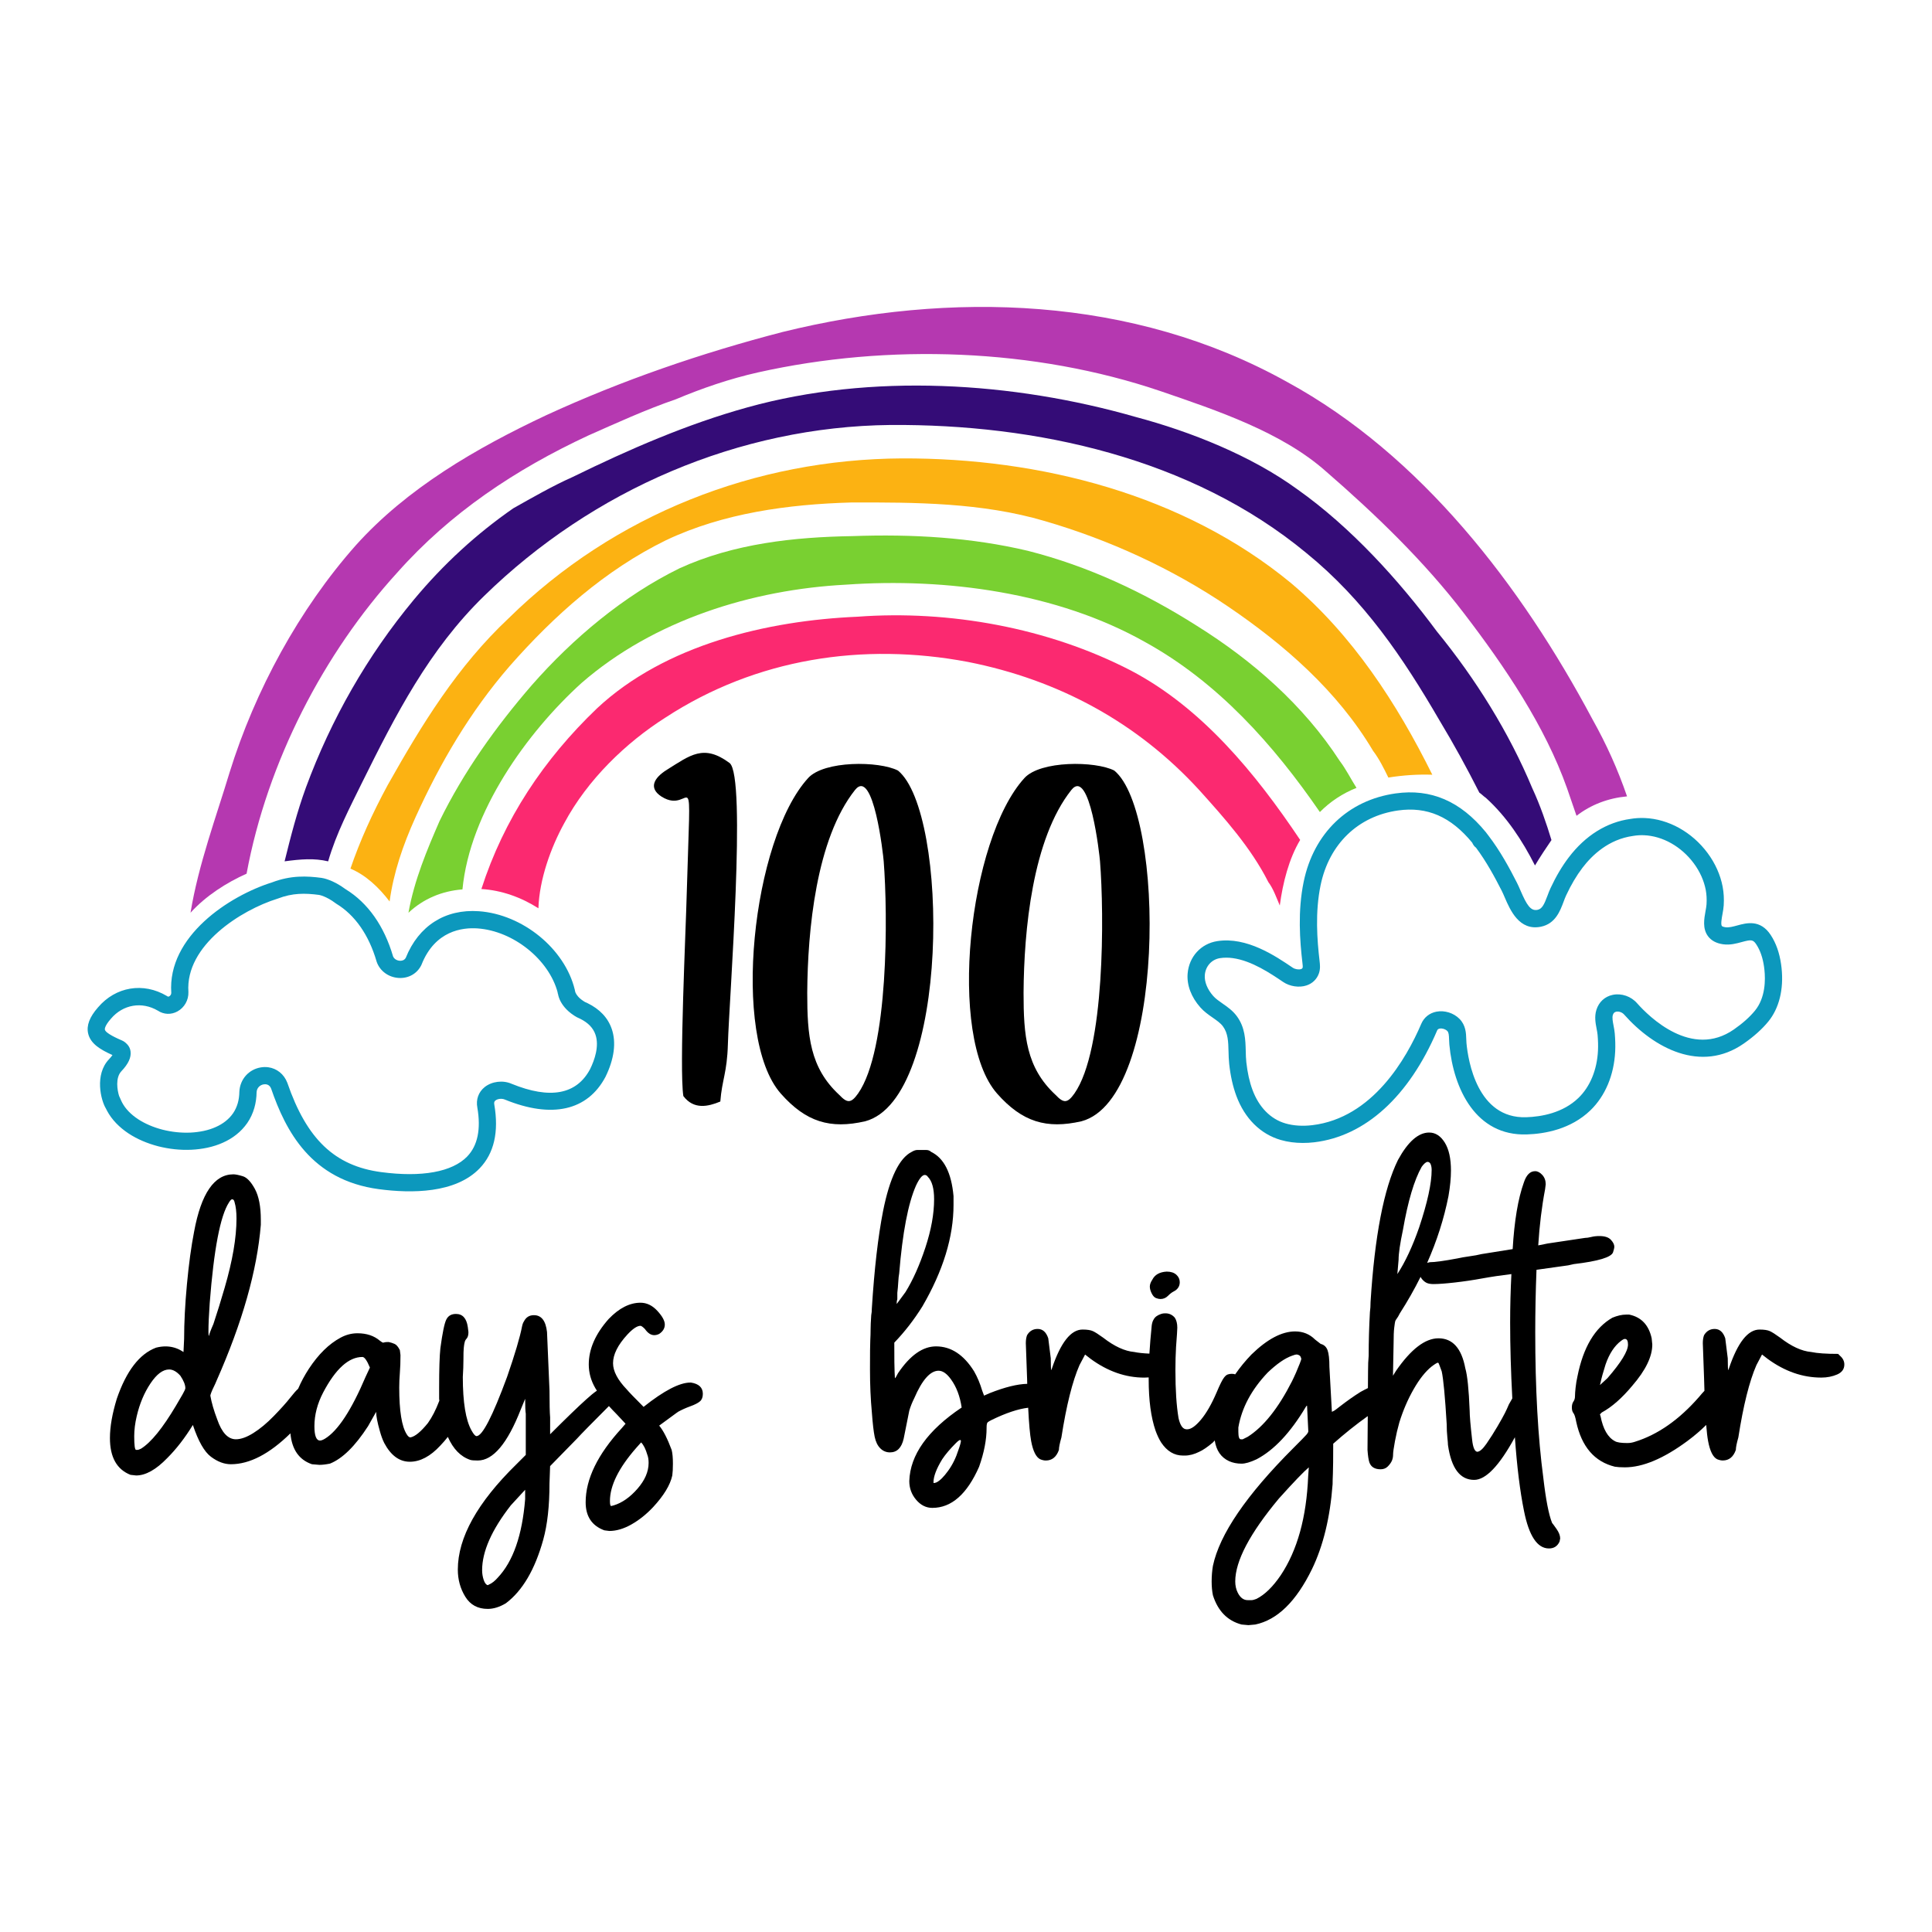 <?xml version="1.0" encoding="utf-8"?>
<!-- Generator: Adobe Illustrator 25.2.0, SVG Export Plug-In . SVG Version: 6.00 Build 0)  -->
<svg version="1.1" id="Layer_1" xmlns="http://www.w3.org/2000/svg" xmlns:xlink="http://www.w3.org/1999/xlink" x="0px" y="0px"
	 viewBox="0 0 1080 1080" style="enable-background:new 0 0 1080 1080;" xml:space="preserve">
<style type="text/css">
	.st0{fill:#FB2970;}
	.st1{fill:#79D031;}
	.st2{fill:#FCB212;}
	.st3{fill:#340C77;}
	.st4{fill:#B538B0;}
	.st5{fill:#0C98BD;}
</style>
<g>
	<g>
		<path d="M407.82,426.51c-14.56-10.8-22.07-4.23-34.98,3.76c-7.51,4.7-10.33,10.33-3.05,15.03c17.84,11.27,16.44-27,14.09,54.47
			c-0.47,19.72-4.23,97.91-1.88,112.94c5.87,7.75,13.85,5.87,20.66,3.05c0.94-12.21,3.76-15.97,4.23-31.93
			C407.59,558.7,417.45,433.79,407.82,426.51z"/>
		<path d="M501.97,430.74c-10.57-5.4-41.32-5.64-50.25,4.23c-31.23,34.28-43.2,144.63-15.26,176.33
			c14.09,15.97,27.71,19.96,47.19,15.5C531.08,614.11,530.61,454.21,501.97,430.74z M479.66,611.29c-3.99,5.64-6.1,5.4-10.57,0.7
			c-16.44-15.26-17.84-33.11-17.84-57.06c0.23-34.75,4.93-85.93,26.77-113.41c10.33-12.68,15.73,36.63,15.97,39.92
			C496.33,511.04,496.8,586.87,479.66,611.29z"/>
		<path d="M604.57,626.79c47.43-12.68,46.96-172.57,18.31-196.05c-10.57-5.4-41.32-5.64-50.25,4.23
			c-31.23,34.28-43.2,144.63-15.26,176.33C571.46,627.26,585.08,631.25,604.57,626.79z M598.94,441.54
			c10.33-12.68,15.73,36.63,15.97,39.92c2.35,29.58,2.82,105.42-14.32,129.84c-3.99,5.64-6.1,5.4-10.57,0.7
			c-16.44-15.26-17.84-33.11-17.84-57.06C572.4,520.19,577.1,469.01,598.94,441.54z"/>
		<path d="M386.26,772.86h-0.35c-6.04,0-14.76,4.53-26.14,13.59c-5.11-5.11-8.25-8.36-9.41-9.76c-5.11-5.34-7.67-10.22-7.67-14.64
			c0-4.88,2.67-10.22,8.02-16.03c3.02-3.25,5.46-4.88,7.32-4.88c0.46,0,1.27,0.58,2.44,1.74c1.62,2.33,3.37,3.48,5.23,3.48
			c0.93,0,1.86-0.23,2.79-0.7c2.09-1.39,3.14-3.14,3.14-5.23s-1.39-4.65-4.18-7.67c-2.79-3.02-5.93-4.53-9.41-4.53
			c-6.04,0-11.97,3.02-17.77,9.06c-7.44,8.36-11.15,16.85-11.15,25.44c0,4.65,1.22,9.06,3.66,13.24c0.27,0.46,0.57,0.94,0.88,1.42
			c-1.71,1.19-3.69,2.8-5.93,4.85c-4.42,3.95-11.15,10.46-20.21,19.52v-9.41c-0.23-2.55-0.35-7.55-0.35-14.99l-1.39-32.76
			c-0.7-6.27-3.14-9.41-7.32-9.41c-2.56,0-4.42,1.16-5.58,3.48c-0.47,0.7-0.82,1.63-1.05,2.79c-1.17,6.04-3.95,15.45-8.37,28.23
			c-8.14,22.07-13.83,33.11-17.08,33.11c-0.7,0-1.63-1.05-2.79-3.14c-3.26-5.8-4.88-15.8-4.88-29.97c0.23-3.49,0.35-6.74,0.35-9.76
			c0-3.02,0.05-5.11,0.17-6.27c0.11-1.16,0.23-2.03,0.35-2.61c0.11-0.58,0.23-1.04,0.35-1.39c0.11-0.35,0.46-0.87,1.05-1.57
			c0.58-0.7,0.87-1.86,0.87-3.48l-0.35-2.79c-0.7-4.88-2.91-7.32-6.62-7.32c-2.56,0-4.36,1.04-5.4,3.14
			c-1.05,2.09-2.15,7.44-3.31,16.03c-0.47,4.42-0.7,11.73-0.7,21.96v6.27c0.04,0.37,0.08,0.72,0.12,1.09
			c-0.04,0.1-0.08,0.2-0.12,0.3c-1.86,4.88-3.95,8.95-6.27,12.2c-3.95,4.88-7.2,7.55-9.76,8.02c-0.7,0-1.39-0.58-2.09-1.74
			c-2.79-4.41-4.18-13.12-4.18-26.14c0-2.55,0.11-5.28,0.35-8.19c0.23-2.9,0.35-6.21,0.35-9.93l-0.35-2.79
			c-0.93-1.86-1.92-3.02-2.96-3.48c-1.05-0.46-2.15-0.81-3.31-1.05c-1.17,0-1.92,0.06-2.27,0.17c-0.35,0.12-0.64,0.17-0.87,0.17
			c-0.23,0-0.82-0.35-1.74-1.05c-3.26-2.79-7.44-4.18-12.55-4.18c-3.26,0-6.39,0.82-9.41,2.44c-6.51,3.49-12.43,9.3-17.77,17.43
			c-2.41,3.7-4.4,7.42-5.98,11.15c-1.13,1-2.61,2.68-4.47,5.06c-2.09,2.67-5.11,6.04-9.06,10.11c-3.95,4.07-7.79,7.26-11.5,9.58
			c-3.72,2.33-6.97,3.49-9.76,3.49c-4.42,0-7.9-3.71-10.46-11.15c-1.86-4.88-3.14-9.29-3.83-13.24c0-0.23,0.17-0.81,0.52-1.74
			c0.35-0.93,0.81-1.97,1.39-3.14c0.58-1.16,1.1-2.32,1.57-3.48c14.4-32.53,22.65-61.57,24.74-87.13v-2.79
			c0-7.43-1.11-13.18-3.31-17.25c-2.21-4.06-4.48-6.45-6.8-7.14c-2.33-0.7-4.07-1.05-5.23-1.05c-10.69,0-18.01,10.69-21.96,32.06
			c-1.63,8.36-2.96,18.18-4.01,29.45c-1.05,11.27-1.57,21.43-1.57,30.5l-0.35,7.32l-1.74-1.05c-2.56-1.39-5.35-2.09-8.36-2.09
			c-1.63,0-3.37,0.23-5.23,0.7c-9.3,3.49-16.62,13.02-21.96,28.58c-2.55,8.36-3.83,15.68-3.83,21.96c0,10.69,3.83,17.55,11.5,20.56
			l3.14,0.35c5.34,0,11.15-3.25,17.43-9.76c5.11-5.11,9.87-11.27,14.29-18.47c3.02,9.06,6.39,14.99,10.11,17.77
			c3.71,2.79,7.43,4.18,11.15,4.18c10.45,0,21.54-5.76,33.27-17.26c0.82,9.03,4.83,14.79,12.03,17.26l4.18,0.35
			c1.62,0,3.6-0.23,5.92-0.7c6.97-2.79,14.05-9.76,21.26-20.91l4.53-8.01c0,2.33,0.7,5.92,2.09,10.8c0.7,2.56,1.51,4.76,2.44,6.62
			c3.71,6.97,8.48,10.46,14.29,10.46c5.81,0,11.5-3.02,17.08-9.06c1.55-1.62,2.93-3.23,4.18-4.83c2.98,6.76,7.16,11.05,12.55,12.85
			c0.7,0.23,2.09,0.35,4.18,0.35c8.59,0,16.61-9.52,24.05-28.58l2.44-5.92c0,4.18,0.11,6.97,0.35,8.36v23l-5.23,5.23
			c-21.84,21.38-32.76,41-32.76,58.9c0,5.58,1.39,10.63,4.18,15.16c2.79,4.53,6.97,6.8,12.55,6.8c3.25,0,6.62-1.05,10.11-3.14
			c9.29-6.97,16.26-18.82,20.91-35.55c2.32-8.36,3.49-18.82,3.49-31.37l0.35-9.76l14.99-15.33c2.32-2.55,8.25-8.59,17.77-18.12
			c0.04-0.04,0.07-0.08,0.11-0.12c1.35,1.49,2.81,3.04,4.42,4.65l4.88,5.23l-2.09,2.44c-13.48,14.64-20.21,28.46-20.21,41.47
			c0,7.89,3.49,13.12,10.45,15.68l2.79,0.35c3.95,0,8.07-1.22,12.37-3.66c4.3-2.44,8.3-5.64,12.02-9.58
			c6.04-6.5,9.64-12.43,10.8-17.77c0.23-1.62,0.35-3.83,0.35-6.62c0-3.25-0.23-5.8-0.7-7.67c-2.33-6.27-4.65-10.8-6.97-13.59
			l10.46-7.67c2.09-1.16,4.41-2.21,6.97-3.14c2.55-0.93,4.36-1.86,5.4-2.79c1.05-0.93,1.57-2.32,1.57-4.18
			C392.88,775.65,390.67,773.56,386.26,772.86z M102.05,779.48c-1.05,1.86-2.27,3.95-3.66,6.27c-7.44,12.55-13.94,20.56-19.52,24.05
			c-0.93,0.47-1.63,0.7-2.09,0.7h-0.7c-0.7,0-1.05-2.55-1.05-7.67c0-3.48,0.46-7.2,1.39-11.15c1.62-6.97,4.18-13.07,7.67-18.3
			c3.49-5.23,6.97-7.84,10.46-7.84c2.09,0,4.18,1.17,6.27,3.49c1.86,2.79,2.79,5.11,2.79,6.97
			C103.62,776.47,103.1,777.63,102.05,779.48z M116.52,744.63c0-4.18,0.23-9.53,0.7-16.03c2.32-30.2,5.93-49.02,10.8-56.46
			c0.7-1.16,1.27-1.74,1.74-1.74c0.7,0,1.16,0.58,1.39,1.74c0.7,2.32,1.05,5.35,1.05,9.06c0,10.69-2.21,23.58-6.62,38.68
			c-2.09,7.21-4.18,13.94-6.27,20.22c-1.63,3.72-2.44,5.92-2.44,6.62C116.63,746.72,116.52,746.03,116.52,744.63z M204.34,769.72
			c-7.9,18.59-15.45,30.09-22.65,34.5c-1.16,0.7-2.09,1.05-2.79,1.05c-2.09,0-3.14-2.67-3.14-8.02c0-6.27,1.62-12.55,4.88-18.82
			c6.97-13.24,14.29-19.87,21.96-19.87c1.16,0,2.55,1.98,4.18,5.93L204.34,769.72z M293.56,838.03
			c-1.63,20.21-6.74,34.85-15.33,43.91c-1.63,1.86-3.26,3.14-4.88,3.83l-0.7,0.35c-0.93-0.23-1.69-1.22-2.27-2.96
			c-0.58-1.74-0.87-3.54-0.87-5.4c0-10.45,5.34-22.54,16.03-36.25l8.02-8.71V838.03z M356.29,832.28c-4.18,4.77-8.6,7.84-13.24,9.24
			l-1.39,0.35c-0.47,0-0.7-0.93-0.7-2.79c0-8.59,4.88-18.47,14.64-29.63l2.79-3.13c1.39,1.39,2.55,3.72,3.49,6.97
			c0.46,1.17,0.7,2.67,0.7,4.53C362.56,822.7,360.47,827.52,356.29,832.28z"/>
		<path d="M646.25,725.64c0.93,0.35,1.74,0.52,2.44,0.52c1.62,0,3.02-0.58,4.18-1.74c1.16-1.16,2.21-1.97,3.14-2.44
			c2.32-1.16,3.48-2.9,3.48-5.23c0-1.62-0.64-3.02-1.92-4.18c-1.28-1.16-3.08-1.74-5.4-1.74c-3.95,0.23-6.62,1.74-8.02,4.53
			c-0.93,1.39-1.39,2.67-1.39,3.83c0,1.16,0.35,2.44,1.05,3.83C644.5,724.42,645.32,725.29,646.25,725.64z"/>
		<path d="M876.61,707.34l3.14-0.7c13.71-1.62,21.03-3.83,21.96-6.62c0.46-1.39,0.7-2.44,0.7-3.14c0-1.16-0.64-2.44-1.92-3.83
			c-1.28-1.39-3.43-2.09-6.45-2.09c-1.63,0-3.14,0.17-4.53,0.52c-1.4,0.35-2.56,0.52-3.49,0.52l-20.91,3.13l-5.23,1.05
			c0.7-11.15,1.97-21.61,3.83-31.37l0.35-2.79c0-2.09-0.64-3.83-1.92-5.23c-1.28-1.4-2.61-2.09-4.01-2.09
			c-2.79,0-4.88,2.09-6.27,6.27c-3.26,9.06-5.35,21.49-6.27,37.29l-17.43,2.79c-1.86,0.47-4.06,0.87-6.62,1.22
			c-2.55,0.35-4.88,0.76-6.97,1.22c-7.43,1.4-12.55,2.09-15.33,2.09l-1.39,0.35c-0.02,0.01-0.04,0.02-0.07,0.03
			c5.45-12.29,9.43-24.73,11.92-37.32c0.93-5.34,1.39-10.11,1.39-14.29c0-6.74-1.16-11.97-3.48-15.68
			c-2.33-3.71-5.23-5.57-8.71-5.57c-6.04,0-11.85,5.11-17.43,15.33c-7.9,16.03-13.02,42.52-15.33,79.46c0,2.09-0.12,3.95-0.35,5.58
			c-0.47,8.36-0.7,16.5-0.7,24.4c-0.23,2.33-0.35,5.23-0.35,8.71l-0.07,9.37c-1.19,0.57-2.55,1.27-4.11,2.13
			c-3.72,2.33-7.67,5.11-11.85,8.36c-1.17,0.93-2.09,1.63-2.79,2.09l-1.39,0.7l-1.39-25.09c0-4.41-0.35-7.55-1.05-9.41
			c-0.7-1.86-1.98-3.02-3.83-3.48l-3.14-2.44c-3.02-3.02-6.74-4.53-11.15-4.53c-7.44,0-15.57,4.3-24.4,12.89
			c-3.44,3.58-6.47,7.28-9.1,11.1c-0.54-0.19-1.11-0.29-1.7-0.29h-0.35c-0.7,0-1.39,0.12-2.09,0.35c-0.7,0.23-1.39,0.82-2.09,1.74
			c-0.93,1.17-2.33,3.95-4.18,8.36c-2.79,6.51-5.7,11.56-8.71,15.16c-3.02,3.6-5.57,5.4-7.67,5.4h-0.35c-2.09,0-3.6-2.09-4.53-6.27
			c-1.17-6.97-1.74-15.8-1.74-26.49v-0.7c0-4.18,0.11-8.36,0.35-12.55c0.46-6.04,0.7-9.64,0.7-10.8c0-2.32-0.47-4.18-1.39-5.58
			c-1.4-1.62-3.14-2.44-5.23-2.44h-0.35c-0.7,0-1.39,0.12-2.09,0.35c-2.09,0.7-3.49,1.74-4.18,3.14c-0.47,0.7-0.82,1.74-1.04,3.14
			c-0.59,5.82-1.03,11.11-1.32,15.9c-3.53-0.16-6.35-0.46-8.43-0.91c-5.35-0.46-11.15-3.14-17.43-8.02
			c-2.56-1.86-4.48-3.08-5.75-3.66c-1.28-0.58-3.2-0.87-5.75-0.87c-6.51,0-12.2,7.21-17.08,21.61l-0.35,1.05
			c-0.23,0-0.35-2.21-0.35-6.62l-1.4-11.15c-1.16-3.48-3.14-5.23-5.92-5.23c-2.56,0-4.53,1.16-5.92,3.48
			c-0.46,1.17-0.7,2.67-0.7,4.53l0.7,19.52c0.03,1.08,0.06,2.13,0.09,3.16c-5.49,0.12-12.48,1.84-20.99,5.2l-3.14,1.39l-1.05-2.79
			c-1.17-3.95-2.67-7.55-4.53-10.8c-5.81-9.29-12.9-13.94-21.26-13.94c-7.44,0-14.52,5-21.26,14.99c-0.93,1.86-1.51,2.79-1.74,2.79
			c0-0.46-0.06-1.62-0.17-3.49c-0.12-1.86-0.17-7.32-0.17-16.38c5.81-6.04,11.03-12.78,15.68-20.22
			c11.62-19.98,17.43-38.91,17.43-56.81v-4.88c-1.17-13.01-5.35-21.26-12.55-24.74c-0.7-0.7-1.63-1.05-2.79-1.05h-4.88
			c-0.93,0-1.98,0.35-3.14,1.05c-6.97,3.48-12.32,14.52-16.03,33.11c-2.79,14.18-4.88,32.3-6.27,54.37c0,1.39-0.12,2.67-0.35,3.83
			c-0.23,3.48-0.35,6.16-0.35,8.02c0,1.86-0.06,3.83-0.17,5.93c-0.12,2.09-0.17,7.55-0.17,16.38c0,8.6,0.35,16.61,1.05,24.05
			c0.46,6.27,0.99,10.8,1.57,13.59c0.58,2.79,1.62,4.94,3.14,6.45c1.51,1.51,3.31,2.27,5.4,2.27c3.95,0,6.5-2.55,7.67-7.67
			l3.14-15.68c0.7-2.32,1.62-4.65,2.79-6.97c4.41-10.22,8.94-15.33,13.59-15.33c2.32,0,4.65,1.63,6.97,4.88
			c3.02,4.18,4.99,9.41,5.93,15.68c-19.05,12.78-28.81,26.49-29.28,41.12c0,3.95,1.27,7.44,3.83,10.46
			c2.55,3.02,5.58,4.53,9.06,4.53c10.68,0,19.4-7.67,26.14-23c2.79-7.9,4.18-15.1,4.18-21.61v-0.35c0-1.62,0.23-2.61,0.7-2.96
			c0.46-0.35,1.16-0.75,2.09-1.22c8.04-3.92,14.86-6.18,20.46-6.84c0.43,8.82,0.99,15.06,1.67,18.69c1.05,5.58,2.73,8.95,5.05,10.11
			c1.16,0.47,2.21,0.7,3.14,0.7c3.49,0,5.92-1.97,7.32-5.92c0-1.39,0.46-3.71,1.39-6.97c2.79-17.89,6.15-31.37,10.11-40.43
			l3.13-5.92l3.14,2.44c9.53,6.97,19.52,10.46,29.97,10.46c0.83,0,1.64-0.04,2.44-0.11v1.16c0,11.62,1.28,21.14,3.83,28.58
			c0.93,2.56,1.97,4.77,3.14,6.62c3.25,4.88,7.32,7.32,12.2,7.32h1.04c2.55,0,5.23-0.7,8.02-2.09c2.09-0.93,4.65-2.67,7.67-5.23
			c0.35-0.39,0.69-0.76,1.02-1.12c0.88,5.66,3.55,9.52,8.04,11.58c2.09,0.93,4.41,1.39,6.97,1.39c2.09,0,4.88-0.81,8.37-2.44
			c9.76-5.11,18.93-14.87,27.53-29.27c0.23-0.46,0.46-0.7,0.7-0.7l0.7,14.29c0,0.47-0.35,1.1-1.05,1.92
			c-0.7,0.82-3.14,3.31-7.32,7.49c-26.26,26.26-41.24,48.21-44.96,65.87c-0.46,2.79-0.7,5.69-0.7,8.71c0,2.79,0.23,5.34,0.7,7.67
			c2.79,8.83,8.13,14.29,16.03,16.38l3.83,0.35l3.83-0.35c12.31-2.56,22.88-12.89,31.72-31.02c6.27-13.02,10.11-28.81,11.5-47.4
			c0-1.39,0.05-3.43,0.17-6.1c0.11-2.67,0.17-8.19,0.17-16.55c6.27-5.58,12.66-10.68,19.17-15.33c0.05-0.03,0.1-0.07,0.15-0.1
			l-0.15,18.92c0.23,3.26,0.58,5.58,1.05,6.97c0.93,2.56,3.02,3.83,6.27,3.83c1.62,0,2.96-0.52,4.01-1.57
			c1.04-1.05,1.8-2.09,2.27-3.14c0.46-1.05,0.7-2.21,0.7-3.48c0-1.28,0.35-3.77,1.04-7.49c0.7-3.71,1.51-7.2,2.44-10.46
			c2.09-6.74,4.76-12.95,8.02-18.64c3.25-5.69,6.62-9.93,10.11-12.72c0.93-0.7,1.68-1.22,2.27-1.57c0.58-0.35,0.99-0.52,1.22-0.52
			c0.23,0,0.52,0.52,0.87,1.57c0.35,1.05,0.75,2.15,1.22,3.31c0.93,4.18,1.86,14.06,2.79,29.62c0,2.56,0.11,4.94,0.35,7.14
			c0.23,2.21,0.35,3.66,0.35,4.36c1.86,13.02,6.74,19.52,14.64,19.52c6.52,0,14.1-7.94,22.77-23.84
			c1.17,16.52,2.87,30.27,5.11,41.26c2.79,13.94,7.43,20.91,13.94,20.91c2.79,0,4.76-1.28,5.92-3.83l0.35-1.74
			c0-1.63-0.7-3.43-2.09-5.4c-1.39-1.98-2.21-3.08-2.44-3.31c-1.86-4.65-3.48-13.01-4.88-25.09c-3.02-22.77-4.53-49.95-4.53-81.55
			c0-11.15,0.23-22.77,0.7-34.85L876.61,707.34z M501.44,726.86c0.11-0.23,0.17-0.46,0.17-0.7v-3.49c0.23-1.86,0.4-3.83,0.52-5.92
			c0.11-2.09,0.29-3.71,0.52-4.88c1.86-22.77,4.99-39.15,9.41-49.14c1.86-3.95,3.48-5.92,4.88-5.92c0.7,0,1.27,0.35,1.74,1.04
			c2.32,2.33,3.49,6.51,3.49,12.55c0,8.14-1.63,17.14-4.88,27.01c-3.26,9.88-6.97,18.18-11.15,24.92l-4.88,6.62
			C501.27,727.79,501.32,727.09,501.44,726.86z M535.77,810.5c-1.39,4.42-3.31,8.31-5.75,11.68c-2.44,3.37-4.59,5.52-6.45,6.45
			l-1.05,0.35h-0.7v-0.35c0-3.25,1.62-7.55,4.88-12.89c1.86-2.79,4.41-5.8,7.67-9.06c1.16-1.16,1.97-1.74,2.44-1.74l0.35,0.35
			C537.17,806.2,536.7,807.95,535.77,810.5z M726.58,762.23c-0.58,1.51-1.28,3.2-2.09,5.05c-0.82,1.86-1.57,3.48-2.27,4.88
			c-7.67,15.1-15.92,25.44-24.74,31.02l-2.79,1.39h-1.05c-0.93,0-1.39-1.39-1.39-4.18v-2.44c1.86-10.92,7.32-21.14,16.38-30.67
			c5.11-4.88,9.64-8.02,13.59-9.41c1.16-0.46,2.09-0.7,2.79-0.7c1.16,0.23,1.86,0.7,2.09,1.39l0.35,1.05
			C727.45,759.85,727.15,760.72,726.58,762.23z M731.28,825.14c-0.93,23-6.04,41.47-15.33,55.41c-4.42,6.5-8.95,10.92-13.59,13.24
			c-1.17,0.46-2.09,0.7-2.79,0.7h-2.09c-2.33,0-4.18-1.39-5.58-4.18c-0.93-1.86-1.39-3.95-1.39-6.27c0-11.39,8.13-26.84,24.4-46.35
			c8.36-9.29,13.94-15.1,16.73-17.43L731.28,825.14z M781.82,704.2c0-3.49,0.81-9.06,2.44-16.73c2.79-16.03,6.27-27.76,10.46-35.2
			c1.16-1.62,2.21-2.55,3.14-2.79c0.92,0,1.57,0.47,1.92,1.39c0.35,0.93,0.52,1.98,0.52,3.14c0,7.44-2.32,18.12-6.97,32.06
			c-3.72,10.69-7.79,19.4-12.2,26.14L781.82,704.2z M841.24,789.94c-0.82,1.63-2.21,4.13-4.18,7.49c-1.98,3.37-4.01,6.57-6.1,9.59
			c-2.09,3.02-3.83,4.53-5.23,4.53c-1.39-0.23-2.33-2.44-2.79-6.62c-0.93-8.13-1.39-13.59-1.39-16.38
			c-0.47-11.85-1.28-19.75-2.44-23.7c-2.09-11.15-7.09-16.73-14.99-16.73c-7.44,0-15.33,6.04-23.7,18.12l-1.74,2.79l0.35-18.12
			c0-3.95,0.11-6.85,0.35-8.71c0.23-1.86,0.4-3.02,0.52-3.49c0.11-0.46,0.4-0.98,0.87-1.57c0.46-0.58,1.05-1.57,1.74-2.96
			c4.33-6.76,8.2-13.56,11.6-20.41c0.23,0.48,0.53,0.96,0.94,1.42c0.93,1.05,1.86,1.74,2.79,2.09c0.93,0.35,2.09,0.52,3.48,0.52
			c2.79,0,6.74-0.29,11.85-0.87c5.11-0.58,10.23-1.33,15.33-2.27c5.11-0.93,10.58-1.74,16.38-2.44c-0.46,9.06-0.7,18.12-0.7,27.18
			c0,13.09,0.41,27.2,1.21,42.31c-0.64,1.07-1.27,2.18-1.91,3.35C842.81,786.69,842.05,788.31,841.24,789.94z"/>
		<path d="M1028.56,757.87l-1.04-1.04c-6.74,0-11.74-0.35-14.99-1.05c-5.35-0.46-11.15-3.14-17.43-8.02
			c-2.56-1.86-4.48-3.08-5.75-3.66c-1.28-0.58-3.2-0.87-5.75-0.87c-6.51,0-12.2,7.21-17.08,21.61l-0.35,1.05
			c-0.23,0-0.35-2.21-0.35-6.62l-1.4-11.15c-1.16-3.48-3.14-5.23-5.92-5.23c-2.56,0-4.53,1.16-5.92,3.48
			c-0.46,1.17-0.7,2.67-0.7,4.53l0.7,19.52c0.06,2.47,0.14,4.81,0.21,7.05c-0.93,0.98-1.93,2.11-3,3.41
			c-11.15,12.78-23.12,21.14-35.9,25.09c-1.39,0.47-2.79,0.7-4.18,0.7c-3.49,0-5.81-0.35-6.97-1.05c-3.95-2.09-6.62-6.74-8.02-13.94
			l-0.35-1.05l1.04-1.05c5.58-3.02,11.27-8.01,17.08-14.99c7.43-8.59,11.15-16.26,11.15-23l-0.35-3.48
			c-1.63-7.43-5.81-11.85-12.55-13.24h-1.74c-2.33,0-4.88,0.58-7.67,1.74c-9.76,5.58-16.27,16.5-19.52,32.76
			c-0.47,2.09-0.82,4.18-1.04,6.27c-0.23,2.09-0.35,3.72-0.35,4.88c0,1.16-0.29,2.15-0.87,2.96c-0.58,0.82-0.87,1.92-0.87,3.31
			s0.29,2.44,0.87,3.14c0.58,0.7,1.1,2.33,1.57,4.88c3.02,13.94,10.22,22.3,21.61,25.09c1.39,0.23,3.25,0.35,5.58,0.35
			c9.99,0,21.61-4.88,34.85-14.64c3.95-2.93,7.49-5.94,10.61-9.05c0.31,3.91,0.67,6.93,1.07,9.05c1.05,5.58,2.73,8.95,5.05,10.11
			c1.16,0.47,2.21,0.7,3.14,0.7c3.49,0,5.92-1.97,7.32-5.92c0-1.39,0.46-3.71,1.39-6.97c2.79-17.89,6.15-31.37,10.11-40.43
			l3.13-5.92l3.14,2.44c9.53,6.97,19.52,10.46,29.97,10.46c3.25,0,6.21-0.58,8.89-1.74c2.67-1.16,4.01-3.02,4.01-5.58
			C1031,760.9,1030.18,759.27,1028.56,757.87z M894.73,772.86c0.46-2.32,1.4-5.69,2.79-10.11c2.09-6.04,4.99-10.46,8.71-13.24
			c0.93-0.7,1.62-1.04,2.09-1.04c1.16,0,1.74,1.04,1.74,3.13c0,3.72-3.83,9.99-11.5,18.82l-4.18,3.83L894.73,772.86z"/>
	</g>
	<g>
		<path class="st0" d="M670.41,441.69c-34.74-37.93-78.69-61.65-129.32-71.67c-58.64-11.07-118.34-1.99-169.03,31.06
			c-22.2,14.08-43.64,34.77-56.62,59.04c-7.5,13.61-13.94,31.44-14.46,47.61c-9.75-6.19-20.6-10.07-31.88-10.76
			c12.51-38.94,34.87-72.52,64.65-101.01c38.06-35.55,95.09-49.06,145.74-51.22c50.86-3.77,106.4,6.09,152.73,30.12
			c39.46,20.69,69.52,57.21,94.58,94.67c-6.27,10.51-9.69,23.88-11.39,36.65c-1.85-4.3-3.61-9.41-6.37-13.04
			C699.38,473.98,684.55,457.39,670.41,441.69z"/>
		<path class="st1" d="M325.07,381.81c-30.48,27.6-62.4,72.07-66.55,115.37c-11.51,0.91-21.83,5.22-30.19,13.05
			c3.25-18.25,10.38-35.17,17.4-51.29c13.42-27.45,31.42-52.66,51.57-75.96c22.99-26.17,51.34-50,82.63-65.33
			c30.27-13.81,64.05-17.44,96.61-17.96c33.46-1.22,66.52,0.75,98.01,8.21c33.77,8.56,65.12,23.3,94.32,41.81
			c31.47,19.65,59.86,44.55,80.06,75.67c3.45,4.52,6,9.73,9.36,15.05c-7.72,3.04-14.85,7.78-20.47,13.51
			c-25.86-37.55-56.93-72.57-97.78-95.07c-49.09-27.66-111.34-35.97-167.11-32.04C420.57,329.56,365.51,346.59,325.07,381.81z"/>
		<path class="st2" d="M767.55,419.72c-19.88-33.51-49.74-59.42-81.02-80.65c-31.28-21.23-66.49-37.3-102.47-47.79
			c-35.15-10.38-72.51-10.49-108.25-10.39c-35.06,1.01-71.46,5.89-103.53,21.11c-33.88,16.59-62.46,42.02-87.38,70.36
			c-22.07,25.48-38.89,54.11-52.74,84.75c-6.91,15.32-12.23,30.87-14.36,46.83c-6.21-8.14-13.45-14.8-21.9-18.37
			c5.31-15.53,12.23-30.85,20.85-46.76c19.15-33.98,38.9-66.28,67.7-93.31c58.9-57.92,137.73-88.83,219.83-89.25
			c77.19-0.26,157.28,20.17,217.3,69.61c34.31,28.93,59.26,67.19,79.09,107.21c-8.06-0.26-16.26,0.26-24.57,1.59
			C773.56,429.47,771,424.26,767.55,419.72z"/>
		<path class="st3" d="M804.72,402.76c-20.47-35.22-42.18-67.36-74.41-93.58c-64.38-53.26-151.2-72.16-232.48-71.62
			c-84.61,0.88-166.46,36.25-227.18,95.56c-30.82,30-49.49,66.49-68.37,104.59c-6.72,13.72-14.33,28.13-18.84,43.79
			c-7.88-1.87-15.28-1.22-24.35-0.01c3.5-14.15,6.91-27.51,11.99-41.44c14.01-37.93,34.19-73.43,60.31-104.87
			c16.43-19.74,34.94-36.75,55.56-51.05c10.51-5.91,21.95-12.5,33.19-17.5c31.29-15.33,64.05-29.62,97.78-38.94
			c69.16-19.2,148.11-14.35,216.96,5.4c30.58,8.14,64.53,21.61,90.44,40.5c29.7,21.02,56.6,50.61,77.94,79.44
			c21.64,26.45,40.36,56.56,53.27,87.52c4.42,9.52,7.94,19.75,10.75,29.05c-3.04,4.46-6.06,8.93-9.21,14.2
			c-7.07-13.94-15.84-27.28-27.44-37.78c-1.48-1.01-2.17-1.92-3.66-2.93C819.89,429.15,812.71,416.01,804.72,402.76z"/>
		<path class="st4" d="M106.51,510.21c4.42-27.02,14.52-54.1,21.8-78.32c14.27-46.01,39.02-91.45,70.57-127.04
			c28.63-31.9,67.35-54.35,106.36-72.7c42.41-19.53,86.68-34.73,132.11-46.54c94.04-23.17,195.98-20.15,282.19,27.92
			c74.94,40.85,130.97,114.13,170.59,188.44c7.87,14.05,14.13,27.89,19.4,43.2c-10.71,1.02-20.1,4.63-28.25,10.86
			c-1.74-5.12-3.51-10.23-5.27-15.33c-12.39-34.95-34.78-68-57.62-97.84c-22.1-28.93-49.47-55.33-77.13-79.32
			c-24.7-21.98-61.22-34.17-92.29-44.82c-70.72-24.05-152.38-26.83-225.22-10.55c-15.88,3.57-31.22,8.84-45.86,14.99
			c-17.02,5.84-33.46,13.41-48.98,20.26c-40.7,18.94-77.27,43.3-106.89,76.71c-40.94,44.89-72.59,105.66-84.18,168.26
			C126.61,493.39,115.07,500.78,106.51,510.21z"/>
		<g>
			<g>
				<path class="st5" d="M211.77,664.75c-37.96-5.07-52.11-32.69-60.2-56.2c-0.95-2.48-3.02-2.57-4.16-2.39
					c-1.88,0.3-3.84,1.78-3.97,4.41c-0.04,3-0.47,6.03-1.27,8.81c-0.88,3.04-2.2,5.86-3.94,8.39c-1.69,2.43-3.73,4.6-6.09,6.47
					c-2.22,1.78-4.78,3.31-7.58,4.55c-2.59,1.16-5.47,2.1-8.53,2.76c-2.91,0.63-5.97,1.02-9.09,1.17c-3.09,0.13-6.22,0.04-9.31-0.29
					c-3.03-0.32-6.1-0.87-9.16-1.64c-3.1-0.81-6.04-1.81-8.77-2.99c-2.82-1.2-5.5-2.64-7.95-4.26c-2.51-1.67-4.79-3.56-6.78-5.62
					c-2.12-2.21-3.85-4.58-5.16-7.05c-0.2-0.38-0.39-0.75-0.57-1.13c-2.89-4.69-6.45-19.07,1.69-27.6c0.97-1.01,1.57-1.79,1.94-2.36
					c-6.55-2.94-12.29-6.23-13.61-12.13c-0.98-4.41,0.82-9.15,5.52-14.5c9.87-11.62,25.36-14.21,38.5-6.39l0.25,0.16
					c0.27,0.19,0.56,0.32,1.08,0.04c0.59-0.32,1.16-1.08,1.14-1.91c-2.23-31.65,32.4-54.29,56.33-61.79
					c10.57-4.04,19.56-3.59,27.69-2.51c0.62,0.08,6.26,0.97,13.51,6.38c12.34,7.56,21.47,20.5,26.43,37.44
					c0.61,1.6,2.33,2.41,3.78,2.5c0.89,0.05,2.49-0.09,3.35-1.67c7.18-17.88,22.06-27.36,40.86-26.02
					c24.51,1.76,48.04,20.98,53.6,43.83l0.23,1.13c0.06,0.2,0.13,0.38,0.21,0.59c0.5,1.13,1.71,2.92,4.47,4.7
					c0.24,0.16,0.48,0.32,0.74,0.46c0.08,0.04,0,0.01-0.08-0.02c0.27,0.11,0.53,0.22,0.78,0.34l0.04,0l0.7,0.34
					c6.88,3.35,11.45,8.21,13.59,14.45c2.59,7.55,1.38,16.81-3.51,26.77c-10.04,18.96-29.99,23.42-56.24,12.7
					c-1.67-0.73-4.04-0.48-5.27,0.51c-0.56,0.45-0.88,1-0.65,2.23c2.64,15.35-0.12,27.33-8.2,35.72
					C254.62,667.15,230.03,667.18,211.77,664.75z M149.93,596.6c4.77,0.64,8.82,3.81,10.68,8.66c10.87,31.6,26.54,46.49,52.43,49.95
					c22.7,3.03,39.79-0.08,48.14-8.74c5.83-6.06,7.74-15.25,5.66-27.32c-0.86-4.48,0.63-8.69,4.1-11.47
					c4.01-3.2,10.18-3.97,15.01-1.85c21.56,8.8,36.38,6.05,43.93-8.21c2.54-5.18,5.18-12.86,2.98-19.27
					c-1.28-3.72-4.04-6.6-8.44-8.8c-0.23-0.09-0.46-0.2-0.68-0.33c-0.17-0.08-0.34-0.16-0.52-0.23c-0.27-0.11-0.54-0.24-0.82-0.4
					c-0.56-0.3-1-0.58-1.45-0.87c-4.75-3.07-7.01-6.56-8.07-8.94c-0.39-0.92-0.6-1.64-0.73-2.1c-0.1-0.33-0.17-0.69-0.22-1.01
					l-0.22-0.63l0.03-0.23c-4.88-18.42-24.76-34.4-44.76-35.82c-8.47-0.6-23.79,1.22-31.32,20.19l-0.15,0.34
					c-2.33,4.75-7.17,7.5-12.64,7.16c-5.7-0.34-10.53-3.9-12.31-9.04l-0.07-0.23c-4.3-14.76-12.05-25.88-22.44-32.18l-0.41-0.28
					c-5.28-4-9.2-4.67-9.24-4.68c-7.91-1.05-14.9-1.12-23.04,2.02l-0.3,0.1c-20.21,6.29-51.58,26.02-49.74,52.16
					c0.15,4.52-2.25,8.71-6.11,10.83c-3.54,1.95-7.63,1.79-10.98-0.42c-8.94-5.25-19.45-3.46-26.2,4.48
					c-3.63,4.13-3.47,5.82-3.41,6.12c0.47,2.12,7.11,5,9.61,6.09c0.89,0.39,1.73,0.97,2.44,1.7c0.85,0.75,2.02,2.16,2.31,4.43
					c0.43,3.35-1.24,6.95-5.1,11.01c-3.47,3.64-2.38,10.61-1.23,14.11l0.05,0.01l1.09,2.45c0.15,0.34,0.32,0.68,0.5,1.02
					c0.89,1.68,2.1,3.33,3.59,4.89c1.5,1.55,3.24,2.99,5.16,4.27c1.96,1.29,4.13,2.45,6.44,3.44c2.31,1,4.78,1.84,7.36,2.51
					c2.58,0.65,5.21,1.12,7.78,1.39c2.62,0.28,5.27,0.36,7.86,0.25c2.57-0.12,5.09-0.45,7.48-0.96c2.4-0.52,4.64-1.24,6.65-2.15
					c2.07-0.91,3.91-2.02,5.51-3.29c1.64-1.3,3.03-2.77,4.16-4.4c1.14-1.66,2.02-3.56,2.62-5.61c0.56-1.96,0.87-4.13,0.9-6.44
					c0.34-7,5.3-12.53,12.07-13.61C147.27,596.45,148.63,596.43,149.93,596.6z"/>
			</g>
		</g>
		<g>
			<g>
				<path class="st5" d="M721.94,638.5c-2.09-0.28-4.12-0.7-6.04-1.26c-11.3-3.27-20.1-12.03-24.78-24.65
					c-1.94-5.25-3.25-11.07-3.99-17.79c-0.26-2.41-0.32-4.75-0.38-7.02c-0.13-5.47-0.25-10.18-3.15-14.08
					c-1.35-1.81-3.46-3.27-5.69-4.83c-2.36-1.64-4.79-3.33-6.92-5.73c-5.1-5.76-7.62-12.47-7.1-18.89
					c0.78-9.44,7.44-16.74,16.58-18.16c16.51-2.56,32.58,8.35,42.19,14.87c1.25,0.85,3.31,1.19,4.61,0.77
					c0.64-0.21,0.8-0.51,0.91-0.82c0.15-0.41,0.01-1.59-0.09-2.44c-1.48-12.58-2.73-29.12,0.68-45.59
					c5.62-27.15,24.81-45.6,51.34-49.35c19.75-2.79,36.27,4.29,50.48,21.66l0.14,0.17c0.09,0.11,0.16,0.23,0.24,0.34l1.09,1.42
					c6.6,8.61,11.76,18.16,15.94,26.37c0.69,1.36,1.33,2.85,2.01,4.42c3.46,8.02,5.65,11.48,9.45,10.7
					c2.57-0.52,3.73-2.93,5.59-7.92c0.52-1.4,1.06-2.84,1.71-4.22c3.09-6.62,6.43-12.25,10.2-17.21
					c9.31-12.23,21.23-19.66,34.48-21.48c2.48-0.43,5.2-0.61,7.92-0.5c13.33,0.53,26.5,7.85,35.2,19.58
					c4.26,5.73,7.17,12.24,8.41,18.81c0.63,3.33,0.82,6.74,0.6,10.42c-0.1,1.62-0.41,3.29-0.7,4.91c-0.39,2.13-1.03,5.68-0.36,6.61
					c0.13,0.18,0.7,0.53,2.02,0.72c0.02,0,0.04,0.01,0.07,0.01c1.91,0.25,4.15-0.36,6.52-1c5.14-1.41,12.92-3.54,18.74,5.36
					c2.96,4.53,4.85,9.87,5.78,16.33l0,0c0.1,0.72,0.19,1.44,0.27,2.16c1.26,11.86-1.37,22.47-7.42,29.86
					c-3.46,4.23-8.07,8.37-13.69,12.29c-23.93,16.69-50.22,2.61-66.84-16.14c-1.11-1.29-2.97-1.97-4.47-1.66
					c-0.99,0.21-1.57,0.77-1.9,1.84c-0.46,1.49-0.04,3.66,0.4,5.97c0.27,1.39,0.54,2.83,0.67,4.32c0.31,3.66,0.39,6.94,0.24,10.05
					c-0.64,13.24-5.55,24.93-13.84,32.95c-10.92,10.55-25.39,13.16-35.6,13.48c-28.38,0.93-40.94-25.33-43.26-50.19
					c-0.09-0.93-0.12-1.86-0.15-2.8c-0.09-2.74-0.21-4.03-1.01-4.84c-1.02-1.03-2.85-1.61-4.24-1.34c-0.93,0.18-1.25,0.65-1.44,1.09
					c-15.77,36.89-40.15,59.07-68.66,62.47C730.31,639.06,725.99,639.04,721.94,638.5z M689.08,535.59
					c-2.39-0.32-4.77-0.34-7.11,0.02c-4.66,0.72-8.07,4.52-8.47,9.44c-0.31,3.72,1.41,8,4.71,11.72c1.36,1.54,3.23,2.83,5.2,4.21
					c2.64,1.83,5.63,3.91,7.92,6.98c4.72,6.35,4.9,13.38,5.05,19.59c0.05,2.16,0.1,4.2,0.32,6.2c0.65,5.93,1.78,11,3.45,15.5
					c3.59,9.69,10.13,16.35,18.44,18.75c4.42,1.29,9.6,1.62,14.97,0.98c33.67-4.01,52.64-37.24,60.95-56.69
					c1.52-3.56,4.61-6.02,8.48-6.76c4.55-0.87,9.6,0.71,12.88,4.03c3.53,3.57,3.68,8.03,3.78,11.29c0.02,0.74,0.05,1.49,0.11,2.22
					c0.93,9.95,6.11,42.33,33.37,41.47c8.52-0.27,20.51-2.37,29.23-10.79c6.52-6.3,10.4-15.71,10.92-26.49
					c0.13-2.67,0.06-5.54-0.22-8.77c-0.08-0.99-0.3-2.12-0.53-3.32c-0.62-3.21-1.32-6.84-0.14-10.63c1.37-4.42,4.7-7.48,9.13-8.41
					c4.93-1.03,10.3,0.83,13.67,4.74c6.69,7.54,30.5,31.05,54.09,14.58c4.9-3.41,8.85-6.94,11.75-10.49
					c5.95-7.27,5.87-17.37,5.3-22.75c-0.06-0.6-0.14-1.2-0.22-1.8l0-0.01c-0.72-5.04-2.13-9.11-4.31-12.44
					c-1.84-2.81-2.92-2.78-8.15-1.35c-3.04,0.83-6.48,1.77-10.32,1.26c-0.06-0.01-0.12-0.02-0.17-0.02c-3.8-0.55-6.64-2.1-8.46-4.62
					c-3.05-4.24-2.08-9.62-1.3-13.94c0.26-1.41,0.5-2.74,0.56-3.8c0.18-2.87,0.03-5.5-0.44-8.03c-0.98-5.15-3.29-10.29-6.68-14.86
					c-6.99-9.42-17.42-15.28-27.87-15.7c-2.05-0.08-4.09,0.05-6.06,0.39c-13.65,1.88-22.9,10.72-28.3,17.81
					c-3.35,4.41-6.34,9.46-9.14,15.45c-0.48,1.03-0.94,2.24-1.41,3.52c-1.95,5.2-4.61,12.33-12.69,13.97
					c-12.09,2.45-17.16-9.3-20.19-16.32c-0.61-1.43-1.2-2.78-1.75-3.86c-3.84-7.54-8.53-16.24-14.34-24.01
					c-0.87-0.63-1.57-1.54-2.09-2.73l0.02-0.01c-12.03-14.62-25.24-20.35-41.54-18.05c-22.33,3.16-38.5,18.77-43.26,41.78
					c-3.13,15.12-1.94,30.66-0.55,42.51c0.21,1.79,0.5,4.25-0.39,6.78c-1.15,3.26-3.63,5.66-6.97,6.75
					c-4.09,1.34-9.31,0.56-13.01-1.95C710.39,544.26,699.71,537.01,689.08,535.59z"/>
			</g>
		</g>
	</g>
</g>
</svg>
